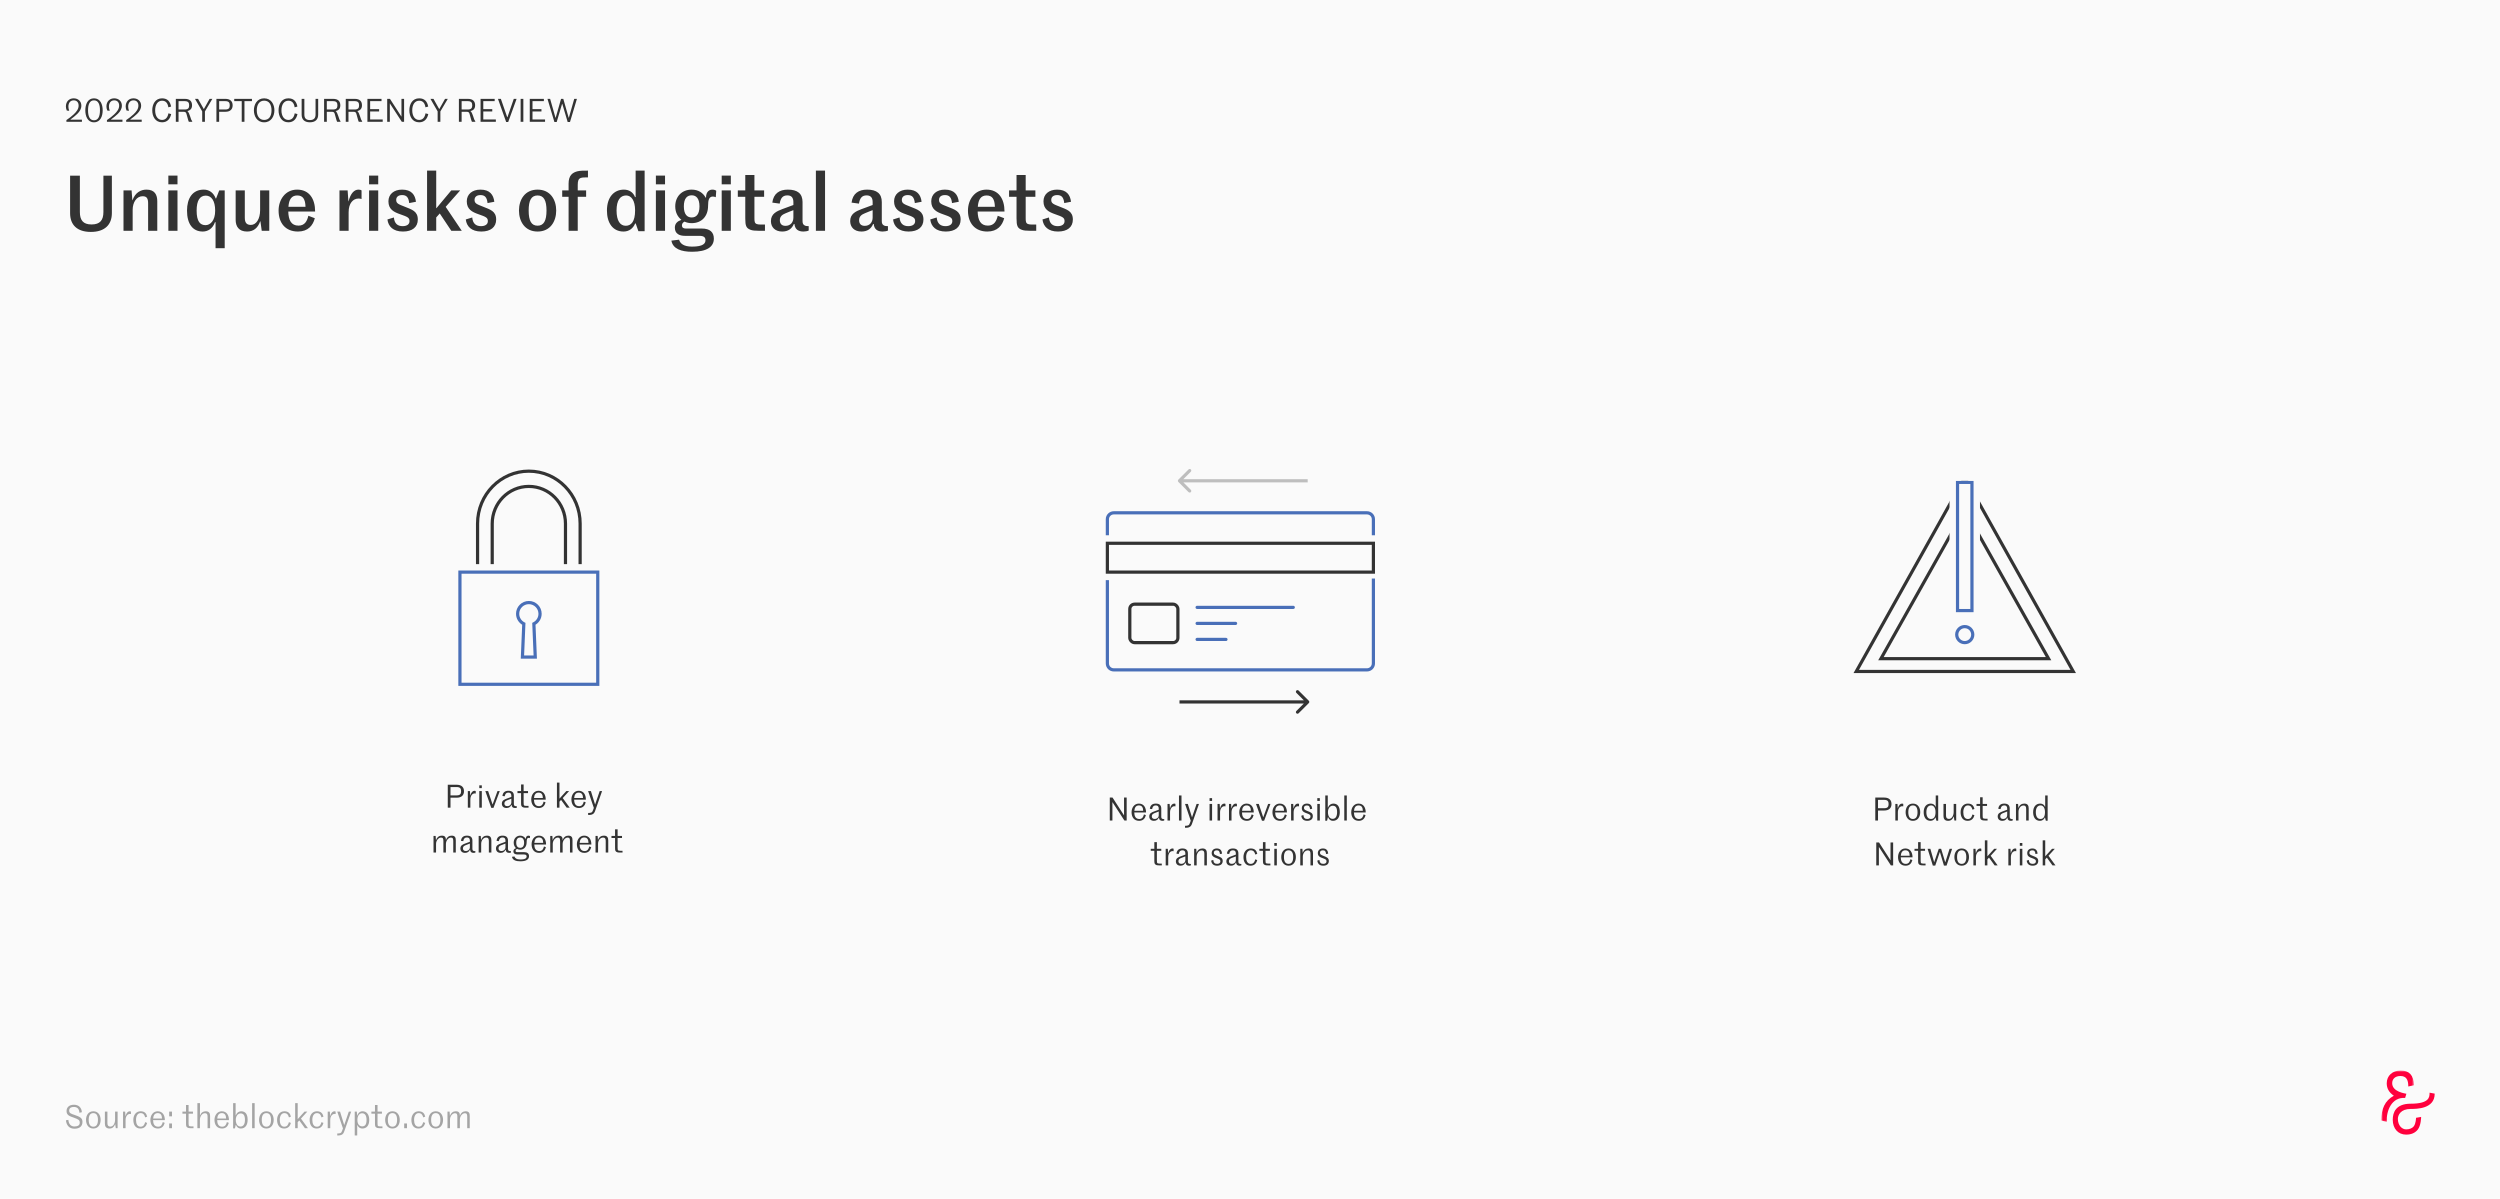 <svg width="780" height="374" viewBox="0 0 780 374" fill="none" xmlns="http://www.w3.org/2000/svg">
<rect width="780" height="374" fill="#FAFAFA"/>
<path d="M28.352 72.36C32.696 72.36 34.904 70.104 34.904 66.48V54.816H32.264V66.144C32.264 68.64 31.256 70.032 28.568 70.032C25.88 70.032 24.92 68.64 24.92 66.144V54.816H21.872V66.528C21.872 70.2 24.104 72.36 28.352 72.36ZM38.533 72H41.389V65.496C41.389 63.024 42.685 61.224 44.485 61.224C45.733 61.224 46.213 61.824 46.213 63.456V72H49.069V62.808C49.069 60.792 48.301 59.16 45.685 59.16C43.933 59.16 42.181 60.072 41.341 62.472H41.293L41.053 59.4H38.533V72ZM52.525 57.504H55.381V54.792H52.525V57.504ZM52.525 72H55.381V59.4H52.525V72ZM67.252 77.448H70.108V59.4H68.404L67.42 61.92H67.3C66.652 60.192 65.332 59.16 63.58 59.16C60.052 59.16 58.348 61.872 58.348 65.712C58.348 69.912 60.172 72.24 63.268 72.24C64.828 72.24 66.364 71.352 67.06 69.336H67.252V77.448ZM64.132 70.248C62.476 70.248 61.348 69.168 61.348 65.712C61.348 62.52 62.38 61.032 64.204 61.032C65.932 61.032 67.132 62.592 67.132 65.736C67.132 68.88 65.572 70.248 64.132 70.248ZM77.099 72.24C79.019 72.24 80.411 71.232 81.179 69.048H81.251L81.659 72H84.011V59.4H81.155V65.568C81.155 68.328 79.931 70.176 78.275 70.176C77.027 70.176 76.379 69.576 76.379 67.944V59.4H73.523V68.592C73.523 70.608 74.483 72.24 77.099 72.24ZM92.726 60.984C94.526 60.984 95.246 62.136 95.318 64.512H89.99C90.158 62.208 90.974 60.984 92.726 60.984ZM96.206 67.32C95.822 68.952 95.102 70.392 93.134 70.392C90.83 70.392 90.014 68.664 89.942 66H98.318C98.318 61.968 96.446 59.16 92.702 59.16C88.982 59.16 86.918 62.352 86.918 65.688C86.918 69.624 89.102 72.24 92.966 72.24C96.134 72.24 97.646 70.32 98.222 68.088L96.206 67.32ZM105.916 72H108.772V66.192C108.772 63.432 110.14 61.944 111.868 61.944C112.18 61.944 112.492 61.992 112.804 62.088V59.4C112.612 59.28 112.324 59.16 111.868 59.16C110.5 59.16 109.396 60.312 108.748 62.808H108.7L108.46 59.4H105.916V72ZM115.15 57.504H118.006V54.792H115.15V57.504ZM115.15 72H118.006V59.4H115.15V72ZM125.725 72.24C128.629 72.24 130.357 70.872 130.357 68.496C130.357 65.832 128.437 65.376 126.277 64.488C124.333 63.72 123.613 63.48 123.613 62.376C123.613 61.416 124.309 60.864 125.461 60.864C126.781 60.864 127.477 61.512 127.669 63.36L129.781 62.952C129.517 60.768 128.389 59.16 125.437 59.16C122.869 59.16 121.189 60.624 121.189 62.808C121.189 65.304 122.845 66.144 124.837 66.84C127.189 67.656 127.765 67.92 127.765 69C127.765 70.056 126.853 70.56 125.629 70.56C124.093 70.56 123.061 69.792 122.893 67.848L120.877 68.472C121.141 70.68 122.677 72.24 125.725 72.24ZM136.1 67.848L137.204 66.6L140.804 72H144.068L139.052 64.536L143.588 59.4H140.804L136.172 64.944H136.1V53.232H133.244V72H136.1V67.848ZM150.171 72.24C153.075 72.24 154.803 70.872 154.803 68.496C154.803 65.832 152.883 65.376 150.723 64.488C148.779 63.72 148.059 63.48 148.059 62.376C148.059 61.416 148.755 60.864 149.907 60.864C151.227 60.864 151.923 61.512 152.115 63.36L154.227 62.952C153.963 60.768 152.835 59.16 149.883 59.16C147.315 59.16 145.635 60.624 145.635 62.808C145.635 65.304 147.291 66.144 149.283 66.84C151.635 67.656 152.211 67.92 152.211 69C152.211 70.056 151.299 70.56 150.075 70.56C148.539 70.56 147.507 69.792 147.339 67.848L145.323 68.472C145.587 70.68 147.123 72.24 150.171 72.24ZM173.534 65.688C173.534 62.28 171.686 59.16 167.726 59.16C163.766 59.16 161.918 62.28 161.918 65.688C161.918 69.096 163.766 72.24 167.726 72.24C171.686 72.24 173.534 69.096 173.534 65.688ZM164.942 65.688C164.942 62.496 165.782 60.984 167.726 60.984C169.646 60.984 170.51 62.496 170.51 65.688C170.51 68.88 169.646 70.416 167.726 70.416C165.782 70.416 164.942 68.88 164.942 65.688ZM177.4 72H180.256V61.392H182.872V59.4H180.256V57.672C180.256 56.4 180.496 55.8 181.168 55.536C181.672 55.344 182.392 55.344 183.448 55.344V53.232C181.936 53.232 181.023 53.232 180.136 53.448C178.648 53.832 177.4 54.696 177.4 57.288V59.4H175.408V61.392H177.4V72ZM195.22 70.44C193.468 70.44 192.364 68.856 192.364 65.664C192.364 62.472 193.54 60.984 195.34 60.984C196.972 60.984 198.148 62.52 198.148 65.664C198.148 69.144 196.924 70.44 195.22 70.44ZM194.548 72.24C196.276 72.24 197.524 71.256 198.172 69.72H198.34L199.18 72.144H201.124V53.232H198.316V61.488H198.124C197.572 59.952 196.204 59.16 194.668 59.16C191.572 59.16 189.364 61.512 189.364 65.688C189.364 69.528 191.164 72.24 194.548 72.24ZM204.635 57.504H207.491V54.792H204.635V57.504ZM204.635 72H207.491V59.4H204.635V72ZM215.81 67.848C214.442 67.848 213.362 66.96 213.362 64.392C213.362 61.824 214.442 60.936 215.81 60.936C217.154 60.936 218.234 61.824 218.234 64.392C218.234 66.96 217.154 67.848 215.81 67.848ZM215.93 78.552C220.634 78.552 222.722 76.944 222.722 74.472C222.722 72.456 221.522 71.304 218.954 71.304H213.986C213.17 71.304 212.762 70.968 212.762 70.32C212.762 69.72 213.17 69.336 213.578 69.144C214.25 69.456 214.994 69.624 215.81 69.624C218.906 69.624 220.922 67.488 220.922 64.224C220.922 62.4 221.21 61.32 222.434 61.32C222.842 61.32 223.154 61.464 223.322 61.536L223.466 59.52C223.178 59.304 222.818 59.16 222.242 59.16C221.474 59.16 220.274 59.64 220.274 61.68H220.178C219.338 60.144 217.85 59.16 215.81 59.16C212.762 59.16 210.674 61.296 210.674 64.392C210.674 66.192 211.394 67.608 212.546 68.544V68.616C211.418 69 210.554 69.696 210.554 71.016C210.554 73.008 212.066 73.584 213.722 73.584H218.21C219.554 73.584 220.106 74.016 220.106 74.952C220.106 75.912 219.458 76.944 215.93 76.944C213.266 76.944 212.21 75.96 211.874 74.784L209.474 75.072C209.93 77.664 212.594 78.552 215.93 78.552ZM225.166 57.504H228.022V54.792H225.166V57.504ZM225.166 72H228.022V59.4H225.166V72ZM238.669 72V70.056H237.277C236.773 70.056 236.365 70.008 236.077 69.888C235.429 69.624 235.381 69.096 235.381 67.968V61.392H238.405V59.4H235.381V54.6H232.525V59.4H230.197V61.392H232.525V68.112C232.525 70.464 232.813 71.208 234.205 71.712C234.757 71.928 235.621 72 236.605 72H238.669ZM244.057 72.24C245.977 72.24 247.081 71.304 247.681 69.888H247.873C248.017 71.448 248.953 72.24 250.657 72.24C251.209 72.24 251.953 72.12 252.313 71.928V70.56C251.761 70.56 251.305 70.512 250.993 70.296C250.609 70.08 250.393 69.696 250.393 69.024V63.048C250.393 60.384 248.809 59.16 245.809 59.16C243.193 59.16 241.321 60.36 240.961 63.216L243.265 63.528C243.553 61.8 244.201 60.96 245.665 60.96C246.913 60.96 247.537 61.656 247.537 63.072V63.96C246.673 64.32 245.257 64.776 244.033 65.256C242.377 65.904 240.529 66.672 240.529 68.976C240.529 70.92 241.849 72.24 244.057 72.24ZM245.065 70.464C243.841 70.464 243.313 69.744 243.313 68.712C243.313 67.416 244.201 66.912 245.137 66.528C246.217 66.048 246.889 65.832 247.537 65.568V67.872C247.537 69.384 246.601 70.464 245.065 70.464ZM254.557 72H257.413V53.232H254.557V72ZM268.784 72.24C270.704 72.24 271.808 71.304 272.408 69.888H272.6C272.744 71.448 273.68 72.24 275.384 72.24C275.936 72.24 276.68 72.12 277.04 71.928V70.56C276.488 70.56 276.032 70.512 275.72 70.296C275.336 70.08 275.12 69.696 275.12 69.024V63.048C275.12 60.384 273.536 59.16 270.536 59.16C267.92 59.16 266.048 60.36 265.688 63.216L267.992 63.528C268.28 61.8 268.928 60.96 270.392 60.96C271.64 60.96 272.264 61.656 272.264 63.072V63.96C271.4 64.32 269.984 64.776 268.76 65.256C267.104 65.904 265.256 66.672 265.256 68.976C265.256 70.92 266.576 72.24 268.784 72.24ZM269.792 70.464C268.568 70.464 268.04 69.744 268.04 68.712C268.04 67.416 268.928 66.912 269.864 66.528C270.944 66.048 271.616 65.832 272.264 65.568V67.872C272.264 69.384 271.328 70.464 269.792 70.464ZM283.483 72.24C286.387 72.24 288.115 70.872 288.115 68.496C288.115 65.832 286.195 65.376 284.035 64.488C282.091 63.72 281.371 63.48 281.371 62.376C281.371 61.416 282.067 60.864 283.219 60.864C284.539 60.864 285.235 61.512 285.427 63.36L287.539 62.952C287.275 60.768 286.147 59.16 283.195 59.16C280.627 59.16 278.947 60.624 278.947 62.808C278.947 65.304 280.603 66.144 282.595 66.84C284.947 67.656 285.523 67.92 285.523 69C285.523 70.056 284.611 70.56 283.387 70.56C281.851 70.56 280.819 69.792 280.651 67.848L278.635 68.472C278.899 70.68 280.435 72.24 283.483 72.24ZM295.085 72.24C297.989 72.24 299.717 70.872 299.717 68.496C299.717 65.832 297.797 65.376 295.637 64.488C293.693 63.72 292.973 63.48 292.973 62.376C292.973 61.416 293.669 60.864 294.821 60.864C296.141 60.864 296.837 61.512 297.029 63.36L299.141 62.952C298.877 60.768 297.749 59.16 294.797 59.16C292.229 59.16 290.549 60.624 290.549 62.808C290.549 65.304 292.205 66.144 294.197 66.84C296.549 67.656 297.125 67.92 297.125 69C297.125 70.056 296.213 70.56 294.989 70.56C293.453 70.56 292.421 69.792 292.253 67.848L290.237 68.472C290.501 70.68 292.037 72.24 295.085 72.24ZM307.812 60.984C309.612 60.984 310.332 62.136 310.404 64.512H305.076C305.244 62.208 306.06 60.984 307.812 60.984ZM311.292 67.32C310.908 68.952 310.188 70.392 308.22 70.392C305.916 70.392 305.1 68.664 305.028 66H313.404C313.404 61.968 311.532 59.16 307.788 59.16C304.068 59.16 302.004 62.352 302.004 65.688C302.004 69.624 304.188 72.24 308.052 72.24C311.22 72.24 312.732 70.32 313.308 68.088L311.292 67.32ZM323.302 72V70.056H321.91C321.406 70.056 320.998 70.008 320.71 69.888C320.062 69.624 320.014 69.096 320.014 67.968V61.392H323.038V59.4H320.014V54.6H317.158V59.4H314.83V61.392H317.158V68.112C317.158 70.464 317.446 71.208 318.838 71.712C319.39 71.928 320.254 72 321.238 72H323.302ZM330.1 72.24C333.004 72.24 334.732 70.872 334.732 68.496C334.732 65.832 332.812 65.376 330.652 64.488C328.708 63.72 327.988 63.48 327.988 62.376C327.988 61.416 328.684 60.864 329.836 60.864C331.156 60.864 331.852 61.512 332.044 63.36L334.156 62.952C333.892 60.768 332.764 59.16 329.812 59.16C327.244 59.16 325.564 60.624 325.564 62.808C325.564 65.304 327.22 66.144 329.212 66.84C331.564 67.656 332.14 67.92 332.14 69C332.14 70.056 331.228 70.56 330.004 70.56C328.468 70.56 327.436 69.792 327.268 67.848L325.252 68.472C325.516 70.68 327.052 72.24 330.1 72.24Z" fill="#333333"/>
<path d="M20.72 38H25.56V37.33H21.98V37.28C22.7 36.75 23.54 36.1 24.13 35.51C24.88 34.76 25.38 33.98 25.38 32.95C25.38 31.63 24.4 30.68 22.99 30.68C21.56 30.68 20.56 31.68 20.56 33.2C20.56 33.57 20.62 33.98 20.83 34.49L21.59 34.57C21.4 34.06 21.34 33.58 21.34 33.23C21.34 32.07 21.98 31.31 22.99 31.31C23.99 31.31 24.53 31.98 24.53 32.95C24.53 33.98 23.91 34.82 23.04 35.64C22.32 36.33 21.69 36.79 20.72 37.46V38ZM29.326 38.16C31.346 38.16 32.036 36.21 32.036 34.42C32.036 32.63 31.346 30.68 29.326 30.68C27.306 30.68 26.616 32.63 26.616 34.42C26.616 36.21 27.306 38.16 29.326 38.16ZM29.326 37.53C27.936 37.53 27.466 36.19 27.466 34.42C27.466 32.65 27.936 31.31 29.326 31.31C30.716 31.31 31.186 32.65 31.186 34.42C31.186 36.19 30.716 37.53 29.326 37.53ZM33.367 38H38.206V37.33H34.627V37.28C35.346 36.75 36.187 36.1 36.776 35.51C37.526 34.76 38.026 33.98 38.026 32.95C38.026 31.63 37.047 30.68 35.636 30.68C34.206 30.68 33.206 31.68 33.206 33.2C33.206 33.57 33.267 33.98 33.477 34.49L34.236 34.57C34.047 34.06 33.986 33.58 33.986 33.23C33.986 32.07 34.627 31.31 35.636 31.31C36.636 31.31 37.176 31.98 37.176 32.95C37.176 33.98 36.556 34.82 35.687 35.64C34.967 36.33 34.337 36.79 33.367 37.46V38ZM39.372 38H44.212V37.33H40.632V37.28C41.352 36.75 42.192 36.1 42.782 35.51C43.532 34.76 44.032 33.98 44.032 32.95C44.032 31.63 43.052 30.68 41.642 30.68C40.212 30.68 39.212 31.68 39.212 33.2C39.212 33.57 39.272 33.98 39.482 34.49L40.242 34.57C40.052 34.06 39.992 33.58 39.992 33.23C39.992 32.07 40.632 31.31 41.642 31.31C42.642 31.31 43.182 31.98 43.182 32.95C43.182 33.98 42.562 34.82 41.692 35.64C40.972 36.33 40.342 36.79 39.372 37.46V38ZM50.566 38.16C52.266 38.16 53.115 36.99 53.406 35.59L52.545 35.36C52.336 36.56 51.725 37.42 50.566 37.42C49.236 37.42 48.406 36.23 48.406 34.42C48.406 32.61 49.236 31.42 50.566 31.42C51.736 31.42 52.336 32.19 52.526 33.48L53.386 33.25C53.096 31.7 52.276 30.68 50.566 30.68C48.416 30.68 47.505 32.54 47.505 34.42C47.505 36.3 48.416 38.16 50.566 38.16ZM55.707 34.16V31.56H57.637C58.707 31.56 59.017 32.03 59.017 32.87C59.017 33.7 58.707 34.16 57.637 34.16H55.707ZM55.707 38V34.88H57.307C57.857 34.88 58.037 35.08 58.167 35.49C58.297 35.92 58.437 36.47 58.587 37C58.697 37.4 58.797 37.77 58.917 38H59.967V37.82C59.677 37.42 59.637 37.35 59.287 36.22C59.157 35.79 58.777 34.79 58.467 34.69V34.65C59.477 34.41 59.917 33.82 59.917 32.86C59.917 31.69 59.317 30.84 57.637 30.84H54.857V38H55.707ZM63.936 38V34.77L66.256 30.84H65.396L63.626 33.99H63.556L61.786 30.84H60.836L63.086 34.75V38H63.936ZM67.523 38H68.373V34.88H70.303C71.903 34.88 72.583 34.03 72.583 32.86C72.583 31.69 71.903 30.84 70.303 30.84H67.523V38ZM68.373 34.16V31.56H70.303C71.373 31.56 71.683 32.03 71.683 32.87C71.683 33.7 71.373 34.16 70.303 34.16H68.373ZM75.42 38H76.27V31.56H78.61V30.84H73.08V31.56H75.42V38ZM82.415 38.16C84.654 38.16 85.615 36.21 85.615 34.42C85.615 32.63 84.654 30.68 82.415 30.68C80.174 30.68 79.215 32.63 79.215 34.42C79.215 36.21 80.174 38.16 82.415 38.16ZM82.415 37.42C80.874 37.42 80.115 36.14 80.115 34.42C80.115 32.7 80.874 31.41 82.415 31.41C83.954 31.41 84.715 32.61 84.715 34.42C84.715 36.23 83.954 37.42 82.415 37.42ZM89.97 38.16C91.67 38.16 92.52 36.99 92.81 35.59L91.95 35.36C91.74 36.56 91.13 37.42 89.97 37.42C88.64 37.42 87.81 36.23 87.81 34.42C87.81 32.61 88.64 31.42 89.97 31.42C91.14 31.42 91.74 32.19 91.93 33.48L92.79 33.25C92.5 31.7 91.68 30.68 89.97 30.68C87.82 30.68 86.91 32.54 86.91 34.42C86.91 36.3 87.82 38.16 89.97 38.16ZM96.692 38.16C98.372 38.16 99.272 37.29 99.272 35.78V30.84H98.452V35.71C98.452 36.83 97.962 37.46 96.692 37.46C95.422 37.46 94.962 36.83 94.962 35.71V30.84H94.112V35.78C94.112 37.29 95.012 38.16 96.692 38.16ZM101.967 34.16V31.56H103.897C104.967 31.56 105.277 32.03 105.277 32.87C105.277 33.7 104.967 34.16 103.897 34.16H101.967ZM101.967 38V34.88H103.567C104.117 34.88 104.297 35.08 104.427 35.49C104.557 35.92 104.697 36.47 104.847 37C104.957 37.4 105.057 37.77 105.177 38H106.227V37.82C105.937 37.42 105.897 37.35 105.547 36.22C105.417 35.79 105.037 34.79 104.727 34.69V34.65C105.737 34.41 106.177 33.82 106.177 32.86C106.177 31.69 105.577 30.84 103.897 30.84H101.117V38H101.967ZM108.725 34.16V31.56H110.655C111.725 31.56 112.035 32.03 112.035 32.87C112.035 33.7 111.725 34.16 110.655 34.16H108.725ZM108.725 38V34.88H110.325C110.875 34.88 111.055 35.08 111.185 35.49C111.315 35.92 111.455 36.47 111.605 37C111.715 37.4 111.815 37.77 111.935 38H112.985V37.82C112.695 37.42 112.655 37.35 112.305 36.22C112.175 35.79 111.795 34.79 111.485 34.69V34.65C112.495 34.41 112.935 33.82 112.935 32.86C112.935 31.69 112.335 30.84 110.655 30.84H107.875V38H108.725ZM114.633 38H119.403V37.27H115.483V34.77H118.283V34.04H115.483V31.56H119.033V30.84H114.633V38ZM120.805 38H121.625V32.29H121.655L125.365 38H126.075V30.84H125.255V36.36H125.225L121.665 30.84H120.805V38ZM130.78 38.16C132.48 38.16 133.33 36.99 133.62 35.59L132.76 35.36C132.55 36.56 131.94 37.42 130.78 37.42C129.45 37.42 128.62 36.23 128.62 34.42C128.62 32.61 129.45 31.42 130.78 31.42C131.95 31.42 132.55 32.19 132.74 33.48L133.6 33.25C133.31 31.7 132.49 30.68 130.78 30.68C128.63 30.68 127.72 32.54 127.72 34.42C127.72 36.3 128.63 38.16 130.78 38.16ZM137.393 38V34.77L139.713 30.84H138.853L137.083 33.99H137.013L135.243 30.84H134.293L136.543 34.75V38H137.393ZM144.028 34.16V31.56H145.958C147.028 31.56 147.338 32.03 147.338 32.87C147.338 33.7 147.028 34.16 145.958 34.16H144.028ZM144.028 38V34.88H145.628C146.178 34.88 146.358 35.08 146.488 35.49C146.618 35.92 146.758 36.47 146.908 37C147.018 37.4 147.118 37.77 147.238 38H148.288V37.82C147.998 37.42 147.958 37.35 147.608 36.22C147.478 35.79 147.098 34.79 146.788 34.69V34.65C147.798 34.41 148.238 33.82 148.238 32.86C148.238 31.69 147.638 30.84 145.958 30.84H143.178V38H144.028ZM149.936 38H154.706V37.27H150.786V34.77H153.586V34.04H150.786V31.56H154.336V30.84H149.936V38ZM157.92 38.06H158.56L161.18 30.84H160.3L158.33 36.54H158.24L156.27 30.84H155.36L157.92 38.06ZM162.436 38H163.286V30.84H162.436V38ZM165.287 38H170.057V37.27H166.137V34.77H168.937V34.04H166.137V31.56H169.687V30.84H165.287V38ZM172.97 38.06H173.69L175.37 32.4H175.43L177.11 38.06H177.84L180 30.84H179.16L177.49 36.71H177.42L175.75 30.84H175.05L173.38 36.71H173.31L171.64 30.84H170.81L172.97 38.06Z" fill="#333333"/>
<mask id="mask0_220_4" style="mask-type:alpha" maskUnits="userSpaceOnUse" x="743" y="334" width="11" height="17">
<path fill-rule="evenodd" clip-rule="evenodd" d="M743 334H753.175V350.048H743V334Z" fill="white"/>
</mask>
<g mask="url(#mask0_220_4)">
<path fill-rule="evenodd" clip-rule="evenodd" d="M753.175 338.589L753.173 338.547C753.03 335.419 751.659 334 748.982 334C746.455 334 744.661 335.614 744.661 337.981C744.661 339.506 745.288 340.778 746.874 341.867C744.07 343.426 742.97 345.937 742.97 349.554V349.592L744.671 350.048V349.982C744.487 346.55 746.211 342.276 750.364 342.554H750.402L750.788 341.267L750.727 341.246C750.325 341.122 746.362 340.657 746.362 337.952C746.362 336.643 747.284 335.713 748.925 335.713C750.705 335.713 751.385 336.81 751.385 338.921V338.984L753.175 338.589" fill="#FF003D"/>
</g>
<path fill-rule="evenodd" clip-rule="evenodd" d="M758.023 340.915V340.973C758.023 342.238 758.023 344.355 752.136 344.355C747.509 344.355 746.538 347.076 746.538 349.359C746.538 352.135 748.216 354 750.713 354C752.271 354 753.465 353.509 754.321 352.463C755.374 351.177 755.395 348.479 755.395 348.479L753.802 348.758C753.802 348.758 753.799 350.517 753.07 351.445C752.626 352.012 751.725 352.367 750.713 352.367C749.464 352.367 748.137 351.215 748.137 349.081C748.137 347.932 748.979 345.988 752.136 345.988C753.988 345.988 759.622 345.988 759.622 341.251V341.21L758.023 340.915" fill="#FF003D"/>
<path d="M23.22 352.16C24.85 352.16 25.73 351.39 25.73 350.02C25.73 348.77 24.82 348.4 23.35 347.89C22.2 347.49 21.58 347.35 21.58 346.49C21.58 345.91 21.91 345.37 23.08 345.37C24.19 345.37 24.71 346.05 24.78 347.18L25.54 347.01C25.46 345.61 24.56 344.68 23.09 344.68C21.49 344.68 20.76 345.57 20.76 346.66C20.76 348.01 21.82 348.27 23.06 348.72C24.59 349.28 24.88 349.47 24.88 350.31C24.88 351.12 24.2 351.46 23.21 351.46C22.13 351.46 21.44 350.75 21.33 349.4L20.57 349.53C20.73 351.06 21.58 352.16 23.22 352.16ZM31.399 349.4C31.399 348.01 30.679 346.72 29.119 346.72C27.559 346.72 26.839 348.01 26.839 349.4C26.839 350.8 27.559 352.1 29.119 352.1C30.679 352.1 31.399 350.8 31.399 349.4ZM27.679 349.4C27.679 348.07 28.119 347.29 29.119 347.29C30.119 347.29 30.559 348.07 30.559 349.4C30.559 350.73 30.119 351.53 29.119 351.53C28.119 351.53 27.679 350.73 27.679 349.4ZM34.164 352.1C35.074 352.1 35.594 351.6 35.914 350.76H35.944L36.134 352H36.694V346.82H35.904V349.34C35.904 350.54 35.284 351.5 34.444 351.5C33.844 351.5 33.514 351.21 33.514 350.42V346.82H32.724V350.58C32.724 351.42 33.074 352.1 34.164 352.1ZM38.389 352H39.179V349.43C39.179 348.29 39.799 347.54 40.539 347.54C40.629 347.54 40.739 347.55 40.859 347.59V346.82C40.779 346.77 40.679 346.72 40.489 346.72C39.929 346.72 39.449 347.16 39.169 348.2H39.149L39.049 346.82H38.389V352ZM43.775 352.1C45.114 352.1 45.664 351.26 45.904 350.35L45.285 350.11C45.094 350.83 44.794 351.53 43.855 351.53C42.864 351.53 42.434 350.64 42.434 349.4C42.434 348.16 42.965 347.29 43.855 347.29C44.794 347.29 45.105 347.91 45.294 348.63L45.914 348.39C45.675 347.41 45.164 346.72 43.855 346.72C42.444 346.72 41.594 347.91 41.594 349.4C41.594 350.89 42.264 352.1 43.775 352.1ZM49.197 347.29C50.117 347.29 50.517 347.87 50.547 348.98H47.777C47.857 347.96 48.287 347.29 49.197 347.29ZM50.777 350.09C50.617 350.84 50.257 351.53 49.337 351.53C48.187 351.53 47.787 350.65 47.757 349.49H51.437C51.437 348.01 50.767 346.72 49.197 346.72C47.747 346.72 46.917 348.02 46.917 349.41C46.917 350.9 47.667 352.1 49.277 352.1C50.577 352.1 51.147 351.26 51.387 350.33L50.777 350.09ZM52.785 348.3H53.655V346.82H52.785V348.3ZM52.785 352H53.655V350.52H52.785V352ZM60.368 352V351.44H59.658C59.458 351.44 59.268 351.42 59.148 351.38C58.838 351.27 58.838 351 58.838 350.47V347.46H60.208V346.82H58.838V344.75H58.038V346.82H56.918V347.46H58.038V350.42C58.038 351.4 58.098 351.67 58.728 351.91C58.958 351.99 59.318 352 59.628 352H60.368ZM61.582 352H62.372V349.38C62.372 348.34 63.022 347.32 63.932 347.32C64.532 347.32 64.762 347.61 64.762 348.4V352H65.552V348.24C65.552 347.4 65.302 346.72 64.182 346.72C63.372 346.72 62.742 347.12 62.412 348.04H62.392V344.18H61.582V352ZM69.197 347.29C70.117 347.29 70.517 347.87 70.547 348.98H67.777C67.857 347.96 68.287 347.29 69.197 347.29ZM70.777 350.09C70.617 350.84 70.257 351.53 69.337 351.53C68.187 351.53 67.787 350.65 67.757 349.49H71.437C71.437 348.01 70.767 346.72 69.197 346.72C67.747 346.72 66.917 348.02 66.917 349.41C66.917 350.9 67.667 352.1 69.277 352.1C70.577 352.1 71.147 351.26 71.387 350.33L70.777 350.09ZM75.125 352.1C76.515 352.1 77.265 351 77.265 349.4C77.265 347.65 76.575 346.72 75.245 346.72C74.635 346.72 73.915 347.07 73.595 347.98H73.515V344.18H72.735V352.07H73.295L73.555 350.98H73.625C73.915 351.7 74.415 352.1 75.125 352.1ZM75.025 351.48C74.215 351.48 73.565 350.79 73.565 349.39C73.565 347.99 74.395 347.39 75.045 347.39C75.895 347.39 76.425 347.86 76.425 349.4C76.425 350.84 75.865 351.48 75.025 351.48ZM78.662 352H79.453V344.18H78.662V352ZM85.393 349.4C85.393 348.01 84.673 346.72 83.113 346.72C81.553 346.72 80.833 348.01 80.833 349.4C80.833 350.8 81.553 352.1 83.113 352.1C84.673 352.1 85.393 350.8 85.393 349.4ZM81.673 349.4C81.673 348.07 82.113 347.29 83.113 347.29C84.113 347.29 84.553 348.07 84.553 349.4C84.553 350.73 84.113 351.53 83.113 351.53C82.113 351.53 81.673 350.73 81.673 349.4ZM88.628 352.1C89.968 352.1 90.518 351.26 90.758 350.35L90.138 350.11C89.948 350.83 89.648 351.53 88.708 351.53C87.718 351.53 87.288 350.64 87.288 349.4C87.288 348.16 87.818 347.29 88.708 347.29C89.648 347.29 89.958 347.91 90.148 348.63L90.768 348.39C90.528 347.41 90.018 346.72 88.708 346.72C87.298 346.72 86.448 347.91 86.448 349.4C86.448 350.89 87.118 352.1 88.628 352.1ZM92.88 350.12L93.38 349.57L95.14 352H96.08L93.9 349L95.88 346.82H95.01L92.89 349.16H92.88V344.18H92.09V352H92.88V350.12ZM98.784 352.1C100.124 352.1 100.674 351.26 100.914 350.35L100.294 350.11C100.104 350.83 99.804 351.53 98.864 351.53C97.874 351.53 97.444 350.64 97.444 349.4C97.444 348.16 97.974 347.29 98.864 347.29C99.804 347.29 100.114 347.91 100.304 348.63L100.924 348.39C100.684 347.41 100.174 346.72 98.864 346.72C97.454 346.72 96.604 347.91 96.604 349.4C96.604 350.89 97.274 352.1 98.784 352.1ZM102.246 352H103.036V349.43C103.036 348.29 103.656 347.54 104.396 347.54C104.486 347.54 104.596 347.55 104.716 347.59V346.82C104.636 346.77 104.536 346.72 104.346 346.72C103.786 346.72 103.306 347.16 103.026 348.2H103.006L102.906 346.82H102.246V352ZM105.221 354.27C105.661 354.27 106.081 354.26 106.401 354.14C107.071 353.9 107.261 353.44 107.521 352.67L109.571 346.82H108.831L107.411 350.98H107.381L106.091 346.82H105.221L107.001 352.06L106.761 352.74C106.601 353.21 106.471 353.42 106.161 353.53C105.931 353.61 105.661 353.65 105.221 353.65V354.27ZM112.984 351.43C112.334 351.43 111.504 350.96 111.504 349.43C111.504 348.03 112.154 347.34 112.964 347.34C113.834 347.34 114.364 347.98 114.364 349.42C114.364 350.95 113.814 351.43 112.984 351.43ZM110.674 354.27H111.454V351.07H111.534C111.884 351.83 112.444 352.1 113.054 352.1C114.344 352.1 115.204 351.17 115.204 349.42C115.204 347.82 114.474 346.72 113.114 346.72C112.244 346.72 111.714 347.31 111.464 348.07H111.424L111.334 346.82H110.674V354.27ZM119.323 352V351.44H118.613C118.413 351.44 118.223 351.42 118.103 351.38C117.793 351.27 117.793 351 117.793 350.47V347.46H119.163V346.82H117.793V344.75H116.993V346.82H115.873V347.46H116.993V350.42C116.993 351.4 117.053 351.67 117.683 351.91C117.913 351.99 118.273 352 118.583 352H119.323ZM124.729 349.4C124.729 348.01 124.009 346.72 122.449 346.72C120.889 346.72 120.169 348.01 120.169 349.4C120.169 350.8 120.889 352.1 122.449 352.1C124.009 352.1 124.729 350.8 124.729 349.4ZM121.009 349.4C121.009 348.07 121.449 347.29 122.449 347.29C123.449 347.29 123.889 348.07 123.889 349.4C123.889 350.73 123.449 351.53 122.449 351.53C121.449 351.53 121.009 350.73 121.009 349.4ZM126.105 352H126.975V350.52H126.105V352ZM130.532 352.1C131.872 352.1 132.422 351.26 132.662 350.35L132.042 350.11C131.852 350.83 131.552 351.53 130.612 351.53C129.622 351.53 129.192 350.64 129.192 349.4C129.192 348.16 129.722 347.29 130.612 347.29C131.552 347.29 131.862 347.91 132.052 348.63L132.672 348.39C132.432 347.41 131.922 346.72 130.612 346.72C129.202 346.72 128.352 347.91 128.352 349.4C128.352 350.89 129.022 352.1 130.532 352.1ZM138.235 349.4C138.235 348.01 137.515 346.72 135.955 346.72C134.395 346.72 133.675 348.01 133.675 349.4C133.675 350.8 134.395 352.1 135.955 352.1C137.515 352.1 138.235 350.8 138.235 349.4ZM134.515 349.4C134.515 348.07 134.955 347.29 135.955 347.29C136.955 347.29 137.395 348.07 137.395 349.4C137.395 350.73 136.955 351.53 135.955 351.53C134.955 351.53 134.515 350.73 134.515 349.4ZM140.4 349.28C140.4 348.24 141.17 347.32 141.96 347.32C142.55 347.32 142.69 347.67 142.69 348.4V352H143.48V349.31C143.48 348.28 144.24 347.32 145.04 347.32C145.63 347.32 145.77 347.67 145.77 348.4V352H146.56V348.24C146.56 347.4 146.39 346.72 145.28 346.72C144.47 346.72 143.82 347.15 143.49 348.14H143.48C143.48 347.31 143.28 346.72 142.2 346.72C141.39 346.72 140.75 347.14 140.39 348.15H140.37L140.27 346.82H139.61V352H140.4V349.28Z" fill="#A4A4A4"/>
<path d="M139.704 252H140.554V248.88H142.484C144.084 248.88 144.764 248.03 144.764 246.86C144.764 245.69 144.084 244.84 142.484 244.84H139.704V252ZM140.554 248.16V245.56H142.484C143.554 245.56 143.864 246.03 143.864 246.87C143.864 247.7 143.554 248.16 142.484 248.16H140.554ZM145.96 252H146.75V249.43C146.75 248.29 147.37 247.54 148.11 247.54C148.2 247.54 148.31 247.55 148.43 247.59V246.82C148.35 246.77 148.25 246.72 148.06 246.72C147.5 246.72 147.02 247.16 146.74 248.2H146.72L146.62 246.82H145.96V252ZM149.535 245.9H150.325V245.02H149.535V245.9ZM149.535 252H150.325V246.82H149.535V252ZM153.285 252.06H153.965L155.925 246.82H155.215L153.705 250.96H153.665L152.295 246.82H151.425L153.285 252.06ZM158.049 252.1C158.849 252.1 159.299 251.68 159.539 251.13H159.619C159.669 251.74 159.969 252.1 160.689 252.1C160.879 252.1 161.099 252.07 161.259 251.99V251.56C161.009 251.56 160.779 251.54 160.619 251.45C160.429 251.36 160.329 251.2 160.329 250.92V248.27C160.329 247.24 159.759 246.72 158.629 246.72C157.539 246.72 156.889 247.24 156.759 248.35L157.469 248.44C157.619 247.64 157.949 247.29 158.629 247.29C159.229 247.29 159.539 247.6 159.539 248.28V248.64L158.009 249.2C157.329 249.46 156.579 249.77 156.579 250.72C156.579 251.56 157.119 252.1 158.049 252.1ZM158.259 251.52C157.629 251.52 157.369 251.16 157.369 250.68C157.369 250.05 157.839 249.86 158.289 249.67C158.849 249.44 159.209 249.31 159.539 249.19V250.33C159.539 251.02 159.009 251.52 158.259 251.52ZM164.902 252V251.44H164.192C163.992 251.44 163.802 251.42 163.682 251.38C163.372 251.27 163.372 251 163.372 250.47V247.46H164.742V246.82H163.372V244.75H162.572V246.82H161.452V247.46H162.572V250.42C162.572 251.4 162.632 251.67 163.262 251.91C163.492 251.99 163.852 252 164.162 252H164.902ZM168.028 247.29C168.948 247.29 169.348 247.87 169.378 248.98H166.608C166.688 247.96 167.118 247.29 168.028 247.29ZM169.608 250.09C169.448 250.84 169.088 251.53 168.168 251.53C167.018 251.53 166.618 250.65 166.588 249.49H170.268C170.268 248.01 169.598 246.72 168.028 246.72C166.578 246.72 165.748 248.02 165.748 249.41C165.748 250.9 166.498 252.1 168.108 252.1C169.408 252.1 169.978 251.26 170.218 250.33L169.608 250.09ZM174.553 250.12L175.053 249.57L176.813 252H177.753L175.573 249L177.553 246.82H176.683L174.563 249.16H174.553V244.18H173.763V252H174.553V250.12ZM180.557 247.29C181.477 247.29 181.877 247.87 181.907 248.98H179.137C179.217 247.96 179.647 247.29 180.557 247.29ZM182.137 250.09C181.977 250.84 181.617 251.53 180.697 251.53C179.547 251.53 179.147 250.65 179.117 249.49H182.797C182.797 248.01 182.127 246.72 180.557 246.72C179.107 246.72 178.277 248.02 178.277 249.41C178.277 250.9 179.027 252.1 180.637 252.1C181.937 252.1 182.507 251.26 182.747 250.33L182.137 250.09ZM183.495 254.27C183.935 254.27 184.355 254.26 184.675 254.14C185.345 253.9 185.535 253.44 185.795 252.67L187.845 246.82H187.105L185.685 250.98H185.655L184.365 246.82H183.495L185.275 252.06L185.035 252.74C184.875 253.21 184.745 253.42 184.435 253.53C184.205 253.61 183.935 253.65 183.495 253.65V254.27ZM136.047 263.28C136.047 262.24 136.817 261.32 137.607 261.32C138.197 261.32 138.337 261.67 138.337 262.4V266H139.127V263.31C139.127 262.28 139.887 261.32 140.687 261.32C141.277 261.32 141.417 261.67 141.417 262.4V266H142.207V262.24C142.207 261.4 142.037 260.72 140.927 260.72C140.117 260.72 139.467 261.15 139.137 262.14H139.127C139.127 261.31 138.927 260.72 137.847 260.72C137.037 260.72 136.397 261.14 136.037 262.15H136.017L135.917 260.82H135.257V266H136.047V263.28ZM145.11 266.1C145.91 266.1 146.36 265.68 146.6 265.13H146.68C146.73 265.74 147.03 266.1 147.75 266.1C147.94 266.1 148.16 266.07 148.32 265.99V265.56C148.07 265.56 147.84 265.54 147.68 265.45C147.49 265.36 147.39 265.2 147.39 264.92V262.27C147.39 261.24 146.82 260.72 145.69 260.72C144.6 260.72 143.95 261.24 143.82 262.35L144.53 262.44C144.68 261.64 145.01 261.29 145.69 261.29C146.29 261.29 146.6 261.6 146.6 262.28V262.64L145.07 263.2C144.39 263.46 143.64 263.77 143.64 264.72C143.64 265.56 144.18 266.1 145.11 266.1ZM145.32 265.52C144.69 265.52 144.43 265.16 144.43 264.68C144.43 264.05 144.9 263.86 145.35 263.67C145.91 263.44 146.27 263.31 146.6 263.19V264.33C146.6 265.02 146.07 265.52 145.32 265.52ZM149.339 266H150.129V263.28C150.129 262.24 150.779 261.32 151.689 261.32C152.289 261.32 152.519 261.61 152.519 262.4V266H153.309V262.24C153.309 261.4 153.039 260.72 151.959 260.72C151.149 260.72 150.469 261.09 150.109 262.08H150.089L149.999 260.82H149.339V266ZM156.214 266.1C157.014 266.1 157.464 265.68 157.704 265.13H157.784C157.834 265.74 158.134 266.1 158.854 266.1C159.044 266.1 159.264 266.07 159.424 265.99V265.56C159.174 265.56 158.944 265.54 158.784 265.45C158.594 265.36 158.494 265.2 158.494 264.92V262.27C158.494 261.24 157.924 260.72 156.794 260.72C155.704 260.72 155.054 261.24 154.924 262.35L155.634 262.44C155.784 261.64 156.114 261.29 156.794 261.29C157.394 261.29 157.704 261.6 157.704 262.28V262.64L156.174 263.2C155.494 263.46 154.744 263.77 154.744 264.72C154.744 265.56 155.284 266.1 156.214 266.1ZM156.424 265.52C155.794 265.52 155.534 265.16 155.534 264.68C155.534 264.05 156.004 263.86 156.454 263.67C157.014 263.44 157.374 263.31 157.704 263.19V264.33C157.704 265.02 157.174 265.52 156.424 265.52ZM162.293 264.53C161.653 264.53 161.063 264.14 161.063 262.91C161.063 261.68 161.653 261.29 162.293 261.29C162.933 261.29 163.523 261.68 163.523 262.91C163.523 264.14 162.933 264.53 162.293 264.53ZM162.343 268.73C164.303 268.73 165.053 268.06 165.053 267.11C165.053 266.31 164.513 265.87 163.543 265.87H161.373C161.033 265.87 160.863 265.73 160.863 265.45C160.863 265.14 161.103 264.96 161.313 264.85C161.613 265.02 161.943 265.1 162.303 265.1C163.463 265.1 164.313 264.21 164.313 262.81C164.313 262.05 164.393 261.42 164.943 261.42C165.113 261.42 165.243 261.48 165.313 261.51L165.373 260.87C165.253 260.79 165.093 260.72 164.863 260.72C164.543 260.72 164.063 260.9 164.063 261.76H164.033C163.683 261.12 163.053 260.72 162.293 260.72C161.143 260.72 160.273 261.62 160.273 262.91C160.273 263.63 160.553 264.23 160.983 264.62V264.63C160.513 264.82 160.183 265.05 160.183 265.6C160.183 266.4 160.853 266.6 161.463 266.6H163.493C164.043 266.6 164.313 266.8 164.313 267.21C164.313 267.64 164.063 268.16 162.343 268.16C161.123 268.16 160.643 267.7 160.513 267.22L159.733 267.32C159.923 268.4 161.033 268.73 162.343 268.73ZM168.135 261.29C169.055 261.29 169.455 261.87 169.485 262.98H166.715C166.795 261.96 167.225 261.29 168.135 261.29ZM169.715 264.09C169.555 264.84 169.195 265.53 168.275 265.53C167.125 265.53 166.725 264.65 166.695 263.49H170.375C170.375 262.01 169.705 260.72 168.135 260.72C166.685 260.72 165.855 262.02 165.855 263.41C165.855 264.9 166.605 266.1 168.215 266.1C169.515 266.1 170.085 265.26 170.325 264.33L169.715 264.09ZM172.463 263.28C172.463 262.24 173.233 261.32 174.023 261.32C174.613 261.32 174.753 261.67 174.753 262.4V266H175.543V263.31C175.543 262.28 176.303 261.32 177.103 261.32C177.693 261.32 177.833 261.67 177.833 262.4V266H178.623V262.24C178.623 261.4 178.453 260.72 177.343 260.72C176.533 260.72 175.883 261.15 175.553 262.14H175.543C175.543 261.31 175.343 260.72 174.263 260.72C173.453 260.72 172.813 261.14 172.453 262.15H172.433L172.333 260.82H171.673V266H172.463V263.28ZM182.266 261.29C183.186 261.29 183.586 261.87 183.616 262.98H180.846C180.926 261.96 181.356 261.29 182.266 261.29ZM183.846 264.09C183.686 264.84 183.326 265.53 182.406 265.53C181.256 265.53 180.856 264.65 180.826 263.49H184.506C184.506 262.01 183.836 260.72 182.266 260.72C180.816 260.72 179.986 262.02 179.986 263.41C179.986 264.9 180.736 266.1 182.346 266.1C183.646 266.1 184.216 265.26 184.456 264.33L183.846 264.09ZM185.804 266H186.594V263.28C186.594 262.24 187.244 261.32 188.154 261.32C188.754 261.32 188.984 261.61 188.984 262.4V266H189.774V262.24C189.774 261.4 189.504 260.72 188.424 260.72C187.614 260.72 186.934 261.09 186.574 262.08H186.554L186.464 260.82H185.804V266ZM194.228 266V265.44H193.518C193.318 265.44 193.128 265.42 193.008 265.38C192.698 265.27 192.698 265 192.698 264.47V261.46H194.068V260.82H192.698V258.75H191.898V260.82H190.778V261.46H191.898V264.42C191.898 265.4 191.958 265.67 192.588 265.91C192.818 265.99 193.178 266 193.488 266H194.228Z" fill="#333333"/>
<path d="M585.089 256H585.939V252.88H587.869C589.469 252.88 590.149 252.03 590.149 250.86C590.149 249.69 589.469 248.84 587.869 248.84H585.089V256ZM585.939 252.16V249.56H587.869C588.939 249.56 589.249 250.03 589.249 250.87C589.249 251.7 588.939 252.16 587.869 252.16H585.939ZM591.345 256H592.135V253.43C592.135 252.29 592.755 251.54 593.495 251.54C593.585 251.54 593.695 251.55 593.815 251.59V250.82C593.735 250.77 593.635 250.72 593.445 250.72C592.885 250.72 592.405 251.16 592.125 252.2H592.105L592.005 250.82H591.345V256ZM599.111 253.4C599.111 252.01 598.391 250.72 596.831 250.72C595.271 250.72 594.551 252.01 594.551 253.4C594.551 254.8 595.271 256.1 596.831 256.1C598.391 256.1 599.111 254.8 599.111 253.4ZM595.391 253.4C595.391 252.07 595.831 251.29 596.831 251.29C597.831 251.29 598.271 252.07 598.271 253.4C598.271 254.73 597.831 255.53 596.831 255.53C595.831 255.53 595.391 254.73 595.391 253.4ZM602.446 255.52C601.606 255.52 601.026 254.84 601.026 253.4C601.026 251.96 601.646 251.29 602.516 251.29C603.286 251.29 603.886 251.99 603.886 253.39C603.886 255.02 603.256 255.52 602.446 255.52ZM602.326 256.1C602.976 256.1 603.576 255.71 603.826 255.08H603.896L604.156 256.07H604.716V248.18H603.946V251.68H603.866C603.636 251.03 603.016 250.72 602.406 250.72C601.116 250.72 600.186 251.67 600.186 253.4C600.186 255 600.916 256.1 602.326 256.1ZM607.803 256.1C608.713 256.1 609.233 255.6 609.553 254.76H609.583L609.773 256H610.333V250.82H609.543V253.34C609.543 254.54 608.923 255.5 608.083 255.5C607.483 255.5 607.153 255.21 607.153 254.42V250.82H606.363V254.58C606.363 255.42 606.713 256.1 607.803 256.1ZM613.889 256.1C615.229 256.1 615.779 255.26 616.019 254.35L615.399 254.11C615.209 254.83 614.909 255.53 613.969 255.53C612.979 255.53 612.549 254.64 612.549 253.4C612.549 252.16 613.079 251.29 613.969 251.29C614.909 251.29 615.219 251.91 615.409 252.63L616.029 252.39C615.789 251.41 615.279 250.72 613.969 250.72C612.559 250.72 611.709 251.91 611.709 253.4C611.709 254.89 612.379 256.1 613.889 256.1ZM620.121 256V255.44H619.411C619.211 255.44 619.021 255.42 618.901 255.38C618.591 255.27 618.591 255 618.591 254.47V251.46H619.961V250.82H618.591V248.75H617.791V250.82H616.671V251.46H617.791V254.42C617.791 255.4 617.851 255.67 618.481 255.91C618.711 255.99 619.071 256 619.381 256H620.121ZM624.753 256.1C625.553 256.1 626.003 255.68 626.243 255.13H626.323C626.373 255.74 626.673 256.1 627.393 256.1C627.583 256.1 627.803 256.07 627.963 255.99V255.56C627.713 255.56 627.483 255.54 627.323 255.45C627.133 255.36 627.033 255.2 627.033 254.92V252.27C627.033 251.24 626.463 250.72 625.333 250.72C624.243 250.72 623.593 251.24 623.463 252.35L624.173 252.44C624.323 251.64 624.653 251.29 625.333 251.29C625.933 251.29 626.243 251.6 626.243 252.28V252.64L624.713 253.2C624.033 253.46 623.283 253.77 623.283 254.72C623.283 255.56 623.823 256.1 624.753 256.1ZM624.963 255.52C624.333 255.52 624.073 255.16 624.073 254.68C624.073 254.05 624.543 253.86 624.993 253.67C625.553 253.44 625.913 253.31 626.243 253.19V254.33C626.243 255.02 625.713 255.52 624.963 255.52ZM628.982 256H629.772V253.28C629.772 252.24 630.422 251.32 631.332 251.32C631.932 251.32 632.162 251.61 632.162 252.4V256H632.952V252.24C632.952 251.4 632.682 250.72 631.602 250.72C630.792 250.72 630.112 251.09 629.752 252.08H629.732L629.642 250.82H628.982V256ZM636.596 255.52C635.756 255.52 635.176 254.84 635.176 253.4C635.176 251.96 635.796 251.29 636.666 251.29C637.436 251.29 638.036 251.99 638.036 253.39C638.036 255.02 637.406 255.52 636.596 255.52ZM636.476 256.1C637.126 256.1 637.726 255.71 637.976 255.08H638.046L638.306 256.07H638.866V248.18H638.096V251.68H638.016C637.786 251.03 637.166 250.72 636.556 250.72C635.266 250.72 634.336 251.67 634.336 253.4C634.336 255 635.066 256.1 636.476 256.1ZM585.392 270H586.212V264.29H586.242L589.952 270H590.662V262.84H589.842V268.36H589.812L586.252 262.84H585.392V270ZM594.467 265.29C595.387 265.29 595.787 265.87 595.817 266.98H593.047C593.127 265.96 593.557 265.29 594.467 265.29ZM596.047 268.09C595.887 268.84 595.527 269.53 594.607 269.53C593.457 269.53 593.057 268.65 593.027 267.49H596.707C596.707 266.01 596.037 264.72 594.467 264.72C593.017 264.72 592.187 266.02 592.187 267.41C592.187 268.9 592.937 270.1 594.547 270.1C595.847 270.1 596.417 269.26 596.657 268.33L596.047 268.09ZM600.775 270V269.44H600.065C599.865 269.44 599.675 269.42 599.555 269.38C599.245 269.27 599.245 269 599.245 268.47V265.46H600.615V264.82H599.245V262.75H598.445V264.82H597.325V265.46H598.445V268.42C598.445 269.4 598.505 269.67 599.135 269.91C599.365 269.99 599.725 270 600.035 270H600.775ZM603.04 270.06H603.8L605.21 265.86H605.26L606.51 270.06H607.33L609.06 264.82H608.27L606.96 268.96H606.89L605.63 264.82H604.9L603.48 268.96H603.44L602.27 264.82H601.41L603.04 270.06ZM614.325 267.4C614.325 266.01 613.605 264.72 612.045 264.72C610.485 264.72 609.765 266.01 609.765 267.4C609.765 268.8 610.485 270.1 612.045 270.1C613.605 270.1 614.325 268.8 614.325 267.4ZM610.605 267.4C610.605 266.07 611.045 265.29 612.045 265.29C613.045 265.29 613.485 266.07 613.485 267.4C613.485 268.73 613.045 269.53 612.045 269.53C611.045 269.53 610.605 268.73 610.605 267.4ZM615.701 270H616.491V267.43C616.491 266.29 617.111 265.54 617.851 265.54C617.941 265.54 618.051 265.55 618.171 265.59V264.82C618.091 264.77 617.991 264.72 617.801 264.72C617.241 264.72 616.761 265.16 616.481 266.2H616.461L616.361 264.82H615.701V270ZM620.065 268.12L620.565 267.57L622.325 270H623.265L621.085 267L623.065 264.82H622.195L620.075 267.16H620.065V262.18H619.275V270H620.065V268.12ZM626.609 270H627.399V267.43C627.399 266.29 628.019 265.54 628.759 265.54C628.849 265.54 628.959 265.55 629.079 265.59V264.82C628.999 264.77 628.899 264.72 628.709 264.72C628.149 264.72 627.669 265.16 627.389 266.2H627.369L627.269 264.82H626.609V270ZM630.183 263.9H630.973V263.02H630.183V263.9ZM630.183 270H630.973V264.82H630.183V270ZM634.173 270.1C635.283 270.1 635.933 269.56 635.933 268.61C635.933 267.58 635.083 267.39 634.293 267.05C633.503 266.71 633.163 266.63 633.163 266.06C633.163 265.59 633.483 265.3 634.083 265.3C634.723 265.3 634.993 265.63 635.063 266.47L635.733 266.33C635.653 265.41 635.213 264.72 634.083 264.72C633.133 264.72 632.493 265.29 632.493 266.17C632.493 267.17 633.243 267.49 634.033 267.75C635.023 268.13 635.203 268.23 635.203 268.76C635.203 269.29 634.763 269.52 634.173 269.52C633.423 269.52 633.063 269.14 632.983 268.3L632.333 268.51C632.443 269.43 632.973 270.1 634.173 270.1ZM638.112 268.12L638.612 267.57L640.372 270H641.312L639.132 267L641.112 264.82H640.242L638.122 267.16H638.112V262.18H637.322V270H638.112V268.12Z" fill="#333333"/>
<path d="M646 209.5H646.853L646.436 208.756L613.436 149.756L613 148.976L612.564 149.756L579.564 208.756L579.147 209.5H580H646Z" fill="#FAFAFA" stroke="#333333"/>
<path d="M589 205.5H586.855L613 159.02L639.145 205.5H591.5H589Z" stroke="#333333"/>
<circle cx="613" cy="198" r="4.5" fill="#FAFAFA"/>
<circle cx="613" cy="198" r="2.5" fill="#FAFAFA" stroke="#496FB8"/>
<path d="M608.25 150H617.75V194H608.25V150Z" fill="#FAFAFA"/>
<path d="M615.25 190.5H610.75V150.5H615.25V190.5Z" fill="#FAFAFA" stroke="#496FB8"/>
<path d="M346.252 256H347.072V250.29H347.102L350.812 256H351.522V248.84H350.702V254.36H350.672L347.112 248.84H346.252V256ZM355.328 251.29C356.248 251.29 356.648 251.87 356.678 252.98H353.908C353.988 251.96 354.418 251.29 355.328 251.29ZM356.908 254.09C356.748 254.84 356.388 255.53 355.468 255.53C354.318 255.53 353.918 254.65 353.888 253.49H357.568C357.568 252.01 356.898 250.72 355.328 250.72C353.878 250.72 353.048 252.02 353.048 253.41C353.048 254.9 353.798 256.1 355.408 256.1C356.708 256.1 357.278 255.26 357.518 254.33L356.908 254.09ZM360.037 256.1C360.837 256.1 361.287 255.68 361.527 255.13H361.607C361.657 255.74 361.957 256.1 362.677 256.1C362.867 256.1 363.087 256.07 363.247 255.99V255.56C362.997 255.56 362.767 255.54 362.607 255.45C362.417 255.36 362.317 255.2 362.317 254.92V252.27C362.317 251.24 361.747 250.72 360.617 250.72C359.527 250.72 358.877 251.24 358.747 252.35L359.457 252.44C359.607 251.64 359.937 251.29 360.617 251.29C361.217 251.29 361.527 251.6 361.527 252.28V252.64L359.997 253.2C359.317 253.46 358.567 253.77 358.567 254.72C358.567 255.56 359.107 256.1 360.037 256.1ZM360.247 255.52C359.617 255.52 359.357 255.16 359.357 254.68C359.357 254.05 359.827 253.86 360.277 253.67C360.837 253.44 361.197 253.31 361.527 253.19V254.33C361.527 255.02 360.997 255.52 360.247 255.52ZM364.266 256H365.056V253.43C365.056 252.29 365.676 251.54 366.416 251.54C366.506 251.54 366.616 251.55 366.736 251.59V250.82C366.656 250.77 366.556 250.72 366.366 250.72C365.806 250.72 365.326 251.16 365.046 252.2H365.026L364.926 250.82H364.266V256ZM367.84 256H368.63V248.18H367.84V256ZM369.73 258.27C370.17 258.27 370.59 258.26 370.91 258.14C371.58 257.9 371.77 257.44 372.03 256.67L374.08 250.82H373.34L371.92 254.98H371.89L370.6 250.82H369.73L371.51 256.06L371.27 256.74C371.11 257.21 370.98 257.42 370.67 257.53C370.44 257.61 370.17 257.65 369.73 257.65V258.27ZM377.381 249.9H378.171V249.02H377.381V249.9ZM377.381 256H378.171V250.82H377.381V256ZM379.871 256H380.661V253.43C380.661 252.29 381.281 251.54 382.021 251.54C382.111 251.54 382.221 251.55 382.341 251.59V250.82C382.261 250.77 382.161 250.72 381.971 250.72C381.411 250.72 380.931 251.16 380.651 252.2H380.631L380.531 250.82H379.871V256ZM383.446 256H384.236V253.43C384.236 252.29 384.856 251.54 385.596 251.54C385.686 251.54 385.796 251.55 385.916 251.59V250.82C385.836 250.77 385.736 250.72 385.546 250.72C384.986 250.72 384.506 251.16 384.226 252.2H384.206L384.106 250.82H383.446V256ZM388.931 251.29C389.851 251.29 390.251 251.87 390.281 252.98H387.511C387.591 251.96 388.021 251.29 388.931 251.29ZM390.511 254.09C390.351 254.84 389.991 255.53 389.071 255.53C387.921 255.53 387.521 254.65 387.491 253.49H391.171C391.171 252.01 390.501 250.72 388.931 250.72C387.481 250.72 386.651 252.02 386.651 253.41C386.651 254.9 387.401 256.1 389.011 256.1C390.311 256.1 390.881 255.26 391.121 254.33L390.511 254.09ZM393.729 256.06H394.409L396.369 250.82H395.659L394.149 254.96H394.109L392.739 250.82H391.869L393.729 256.06ZM399.283 251.29C400.203 251.29 400.603 251.87 400.633 252.98H397.863C397.943 251.96 398.373 251.29 399.283 251.29ZM400.863 254.09C400.703 254.84 400.343 255.53 399.423 255.53C398.273 255.53 397.873 254.65 397.843 253.49H401.523C401.523 252.01 400.853 250.72 399.283 250.72C397.833 250.72 397.003 252.02 397.003 253.41C397.003 254.9 397.753 256.1 399.363 256.1C400.663 256.1 401.233 255.26 401.473 254.33L400.863 254.09ZM402.821 256H403.611V253.43C403.611 252.29 404.231 251.54 404.971 251.54C405.061 251.54 405.171 251.55 405.291 251.59V250.82C405.211 250.77 405.111 250.72 404.921 250.72C404.361 250.72 403.881 251.16 403.601 252.2H403.581L403.481 250.82H402.821V256ZM407.846 256.1C408.956 256.1 409.606 255.56 409.606 254.61C409.606 253.58 408.756 253.39 407.966 253.05C407.176 252.71 406.836 252.63 406.836 252.06C406.836 251.59 407.156 251.3 407.756 251.3C408.396 251.3 408.666 251.63 408.736 252.47L409.406 252.33C409.326 251.41 408.886 250.72 407.756 250.72C406.806 250.72 406.166 251.29 406.166 252.17C406.166 253.17 406.916 253.49 407.706 253.75C408.696 254.13 408.876 254.23 408.876 254.76C408.876 255.29 408.436 255.52 407.846 255.52C407.096 255.52 406.736 255.14 406.656 254.3L406.006 254.51C406.116 255.43 406.646 256.1 407.846 256.1ZM410.995 249.9H411.785V249.02H410.995V249.9ZM410.995 256H411.785V250.82H410.995V256ZM415.875 256.1C417.265 256.1 418.015 255 418.015 253.4C418.015 251.65 417.325 250.72 415.995 250.72C415.385 250.72 414.665 251.07 414.345 251.98H414.265V248.18H413.485V256.07H414.045L414.305 254.98H414.375C414.665 255.7 415.165 256.1 415.875 256.1ZM415.775 255.48C414.965 255.48 414.315 254.79 414.315 253.39C414.315 251.99 415.145 251.39 415.795 251.39C416.645 251.39 417.175 251.86 417.175 253.4C417.175 254.84 416.615 255.48 415.775 255.48ZM419.413 256H420.203V248.18H419.413V256ZM423.863 251.29C424.783 251.29 425.183 251.87 425.213 252.98H422.443C422.523 251.96 422.953 251.29 423.863 251.29ZM425.443 254.09C425.283 254.84 424.923 255.53 424.003 255.53C422.853 255.53 422.453 254.65 422.423 253.49H426.103C426.103 252.01 425.433 250.72 423.863 250.72C422.413 250.72 421.583 252.02 421.583 253.41C421.583 254.9 422.333 256.1 423.943 256.1C425.243 256.1 425.813 255.26 426.053 254.33L425.443 254.09ZM362.48 270V269.44H361.77C361.57 269.44 361.38 269.42 361.26 269.38C360.95 269.27 360.95 269 360.95 268.47V265.46H362.32V264.82H360.95V262.75H360.15V264.82H359.03V265.46H360.15V268.42C360.15 269.4 360.21 269.67 360.84 269.91C361.07 269.99 361.43 270 361.74 270H362.48ZM363.695 270H364.485V267.43C364.485 266.29 365.105 265.54 365.845 265.54C365.935 265.54 366.045 265.55 366.165 265.59V264.82C366.085 264.77 365.985 264.72 365.795 264.72C365.235 264.72 364.755 265.16 364.475 266.2H364.455L364.355 264.82H363.695V270ZM368.342 270.1C369.142 270.1 369.592 269.68 369.832 269.13H369.912C369.962 269.74 370.262 270.1 370.982 270.1C371.172 270.1 371.392 270.07 371.552 269.99V269.56C371.302 269.56 371.072 269.54 370.912 269.45C370.722 269.36 370.622 269.2 370.622 268.92V266.27C370.622 265.24 370.052 264.72 368.922 264.72C367.832 264.72 367.182 265.24 367.052 266.35L367.762 266.44C367.912 265.64 368.242 265.29 368.922 265.29C369.522 265.29 369.832 265.6 369.832 266.28V266.64L368.302 267.2C367.622 267.46 366.872 267.77 366.872 268.72C366.872 269.56 367.412 270.1 368.342 270.1ZM368.552 269.52C367.922 269.52 367.662 269.16 367.662 268.68C367.662 268.05 368.132 267.86 368.582 267.67C369.142 267.44 369.502 267.31 369.832 267.19V268.33C369.832 269.02 369.302 269.52 368.552 269.52ZM372.572 270H373.362V267.28C373.362 266.24 374.012 265.32 374.922 265.32C375.522 265.32 375.752 265.61 375.752 266.4V270H376.542V266.24C376.542 265.4 376.272 264.72 375.192 264.72C374.382 264.72 373.702 265.09 373.342 266.08H373.322L373.232 264.82H372.572V270ZM379.726 270.1C380.836 270.1 381.486 269.56 381.486 268.61C381.486 267.58 380.636 267.39 379.846 267.05C379.056 266.71 378.716 266.63 378.716 266.06C378.716 265.59 379.036 265.3 379.636 265.3C380.276 265.3 380.546 265.63 380.616 266.47L381.286 266.33C381.206 265.41 380.766 264.72 379.636 264.72C378.686 264.72 378.046 265.29 378.046 266.17C378.046 267.17 378.796 267.49 379.586 267.75C380.576 268.13 380.756 268.23 380.756 268.76C380.756 269.29 380.316 269.52 379.726 269.52C378.976 269.52 378.616 269.14 378.536 268.3L377.886 268.51C377.996 269.43 378.526 270.1 379.726 270.1ZM384.094 270.1C384.894 270.1 385.344 269.68 385.584 269.13H385.664C385.714 269.74 386.014 270.1 386.734 270.1C386.924 270.1 387.144 270.07 387.304 269.99V269.56C387.054 269.56 386.824 269.54 386.664 269.45C386.474 269.36 386.374 269.2 386.374 268.92V266.27C386.374 265.24 385.804 264.72 384.674 264.72C383.584 264.72 382.934 265.24 382.804 266.35L383.514 266.44C383.664 265.64 383.994 265.29 384.674 265.29C385.274 265.29 385.584 265.6 385.584 266.28V266.64L384.054 267.2C383.374 267.46 382.624 267.77 382.624 268.72C382.624 269.56 383.164 270.1 384.094 270.1ZM384.304 269.52C383.674 269.52 383.414 269.16 383.414 268.68C383.414 268.05 383.884 267.86 384.334 267.67C384.894 267.44 385.254 267.31 385.584 267.19V268.33C385.584 269.02 385.054 269.52 384.304 269.52ZM390.135 270.1C391.475 270.1 392.025 269.26 392.265 268.35L391.645 268.11C391.455 268.83 391.155 269.53 390.215 269.53C389.225 269.53 388.795 268.64 388.795 267.4C388.795 266.16 389.325 265.29 390.215 265.29C391.155 265.29 391.465 265.91 391.655 266.63L392.275 266.39C392.035 265.41 391.525 264.72 390.215 264.72C388.805 264.72 387.955 265.91 387.955 267.4C387.955 268.89 388.625 270.1 390.135 270.1ZM396.367 270V269.44H395.657C395.457 269.44 395.267 269.42 395.147 269.38C394.837 269.27 394.837 269 394.837 268.47V265.46H396.207V264.82H394.837V262.75H394.037V264.82H392.917V265.46H394.037V268.42C394.037 269.4 394.097 269.67 394.727 269.91C394.957 269.99 395.317 270 395.627 270H396.367ZM397.581 263.9H398.371V263.02H397.581V263.9ZM397.581 270H398.371V264.82H397.581V270ZM404.312 267.4C404.312 266.01 403.592 264.72 402.032 264.72C400.472 264.72 399.752 266.01 399.752 267.4C399.752 268.8 400.472 270.1 402.032 270.1C403.592 270.1 404.312 268.8 404.312 267.4ZM400.592 267.4C400.592 266.07 401.032 265.29 402.032 265.29C403.032 265.29 403.472 266.07 403.472 267.4C403.472 268.73 403.032 269.53 402.032 269.53C401.032 269.53 400.592 268.73 400.592 267.4ZM405.687 270H406.477V267.28C406.477 266.24 407.127 265.32 408.037 265.32C408.637 265.32 408.867 265.61 408.867 266.4V270H409.657V266.24C409.657 265.4 409.387 264.72 408.307 264.72C407.497 264.72 406.817 265.09 406.457 266.08H406.437L406.347 264.82H405.687V270ZM412.841 270.1C413.951 270.1 414.601 269.56 414.601 268.61C414.601 267.58 413.751 267.39 412.961 267.05C412.171 266.71 411.831 266.63 411.831 266.06C411.831 265.59 412.151 265.3 412.751 265.3C413.391 265.3 413.661 265.63 413.731 266.47L414.401 266.33C414.321 265.41 413.881 264.72 412.751 264.72C411.801 264.72 411.161 265.29 411.161 266.17C411.161 267.17 411.911 267.49 412.701 267.75C413.691 268.13 413.871 268.23 413.871 268.76C413.871 269.29 413.431 269.52 412.841 269.52C412.091 269.52 411.731 269.14 411.651 268.3L411.001 268.51C411.111 269.43 411.641 270.1 412.841 270.1Z" fill="#333333"/>
<path d="M428.5 167V162C428.5 160.895 427.605 160 426.5 160H347.5C346.395 160 345.5 160.895 345.5 162V167M428.5 180.5V207C428.5 208.105 427.605 209 426.5 209H347.5C346.395 209 345.5 208.105 345.5 207V181" stroke="#496FB8"/>
<path d="M345.5 169.5H428.5V178.5H345.5V169.5Z" stroke="#333333"/>
<rect x="352.5" y="188.5" width="15" height="12" rx="1.5" stroke="#333333"/>
<line x1="373.5" y1="189.5" x2="403.5" y2="189.5" stroke="#496FB8" stroke-linecap="round"/>
<line x1="373.5" y1="194.5" x2="385.5" y2="194.5" stroke="#496FB8" stroke-linecap="round"/>
<line x1="373.5" y1="199.5" x2="382.5" y2="199.5" stroke="#496FB8" stroke-linecap="round"/>
<path d="M408.354 219.354C408.549 219.158 408.549 218.842 408.354 218.646L405.172 215.464C404.976 215.269 404.66 215.269 404.464 215.464C404.269 215.66 404.269 215.976 404.464 216.172L407.293 219L404.464 221.828C404.269 222.024 404.269 222.34 404.464 222.536C404.66 222.731 404.976 222.731 405.172 222.536L408.354 219.354ZM368 219.5H408V218.5H368V219.5Z" fill="#333333"/>
<path opacity="0.3" d="M367.646 149.646C367.451 149.842 367.451 150.158 367.646 150.354L370.828 153.536C371.024 153.731 371.34 153.731 371.536 153.536C371.731 153.34 371.731 153.024 371.536 152.828L368.707 150L371.536 147.172C371.731 146.976 371.731 146.66 371.536 146.464C371.34 146.269 371.024 146.269 370.828 146.464L367.646 149.646ZM368 150.5H408V149.5H368V150.5Z" fill="#333333"/>
<rect x="143.5" y="178.5" width="43" height="35" stroke="#496FB8"/>
<path d="M153.571 176V163.375C153.571 157.007 158.643 151.762 165 151.762C171.357 151.762 176.429 157.007 176.429 163.375V176M149 176V163.375C149 154.285 156.208 147 165 147C173.792 147 181 154.285 181 163.375V176" stroke="#333333"/>
<path d="M166.568 194.63L166.343 194.183L166.055 194.328L166.068 194.651L166.568 194.63ZM163.432 194.63L163.931 194.651L163.945 194.328L163.656 194.183L163.432 194.63ZM163 205L162.501 204.979L162.479 205.5H163V205ZM167 205V205.5H167.522L167.5 204.979L167 205ZM168 191.5C168 192.673 167.327 193.69 166.343 194.183L166.792 195.077C168.1 194.42 169 193.066 169 191.5H168ZM165 188.5C166.657 188.5 168 189.843 168 191.5H169C169 189.291 167.209 187.5 165 187.5V188.5ZM162 191.5C162 189.843 163.343 188.5 165 188.5V187.5C162.791 187.5 161 189.291 161 191.5H162ZM163.656 194.183C162.673 193.69 162 192.673 162 191.5H161C161 193.066 161.9 194.42 163.208 195.077L163.656 194.183ZM163.5 205.021L163.931 194.651L162.932 194.609L162.501 204.979L163.5 205.021ZM167 204.5H163V205.5H167V204.5ZM166.068 194.651L166.501 205.021L167.5 204.979L167.067 194.609L166.068 194.651Z" fill="#496FB8"/>
<path d="M606 140H620V150H606V140Z" fill="#FAFAFA"/>
</svg>

